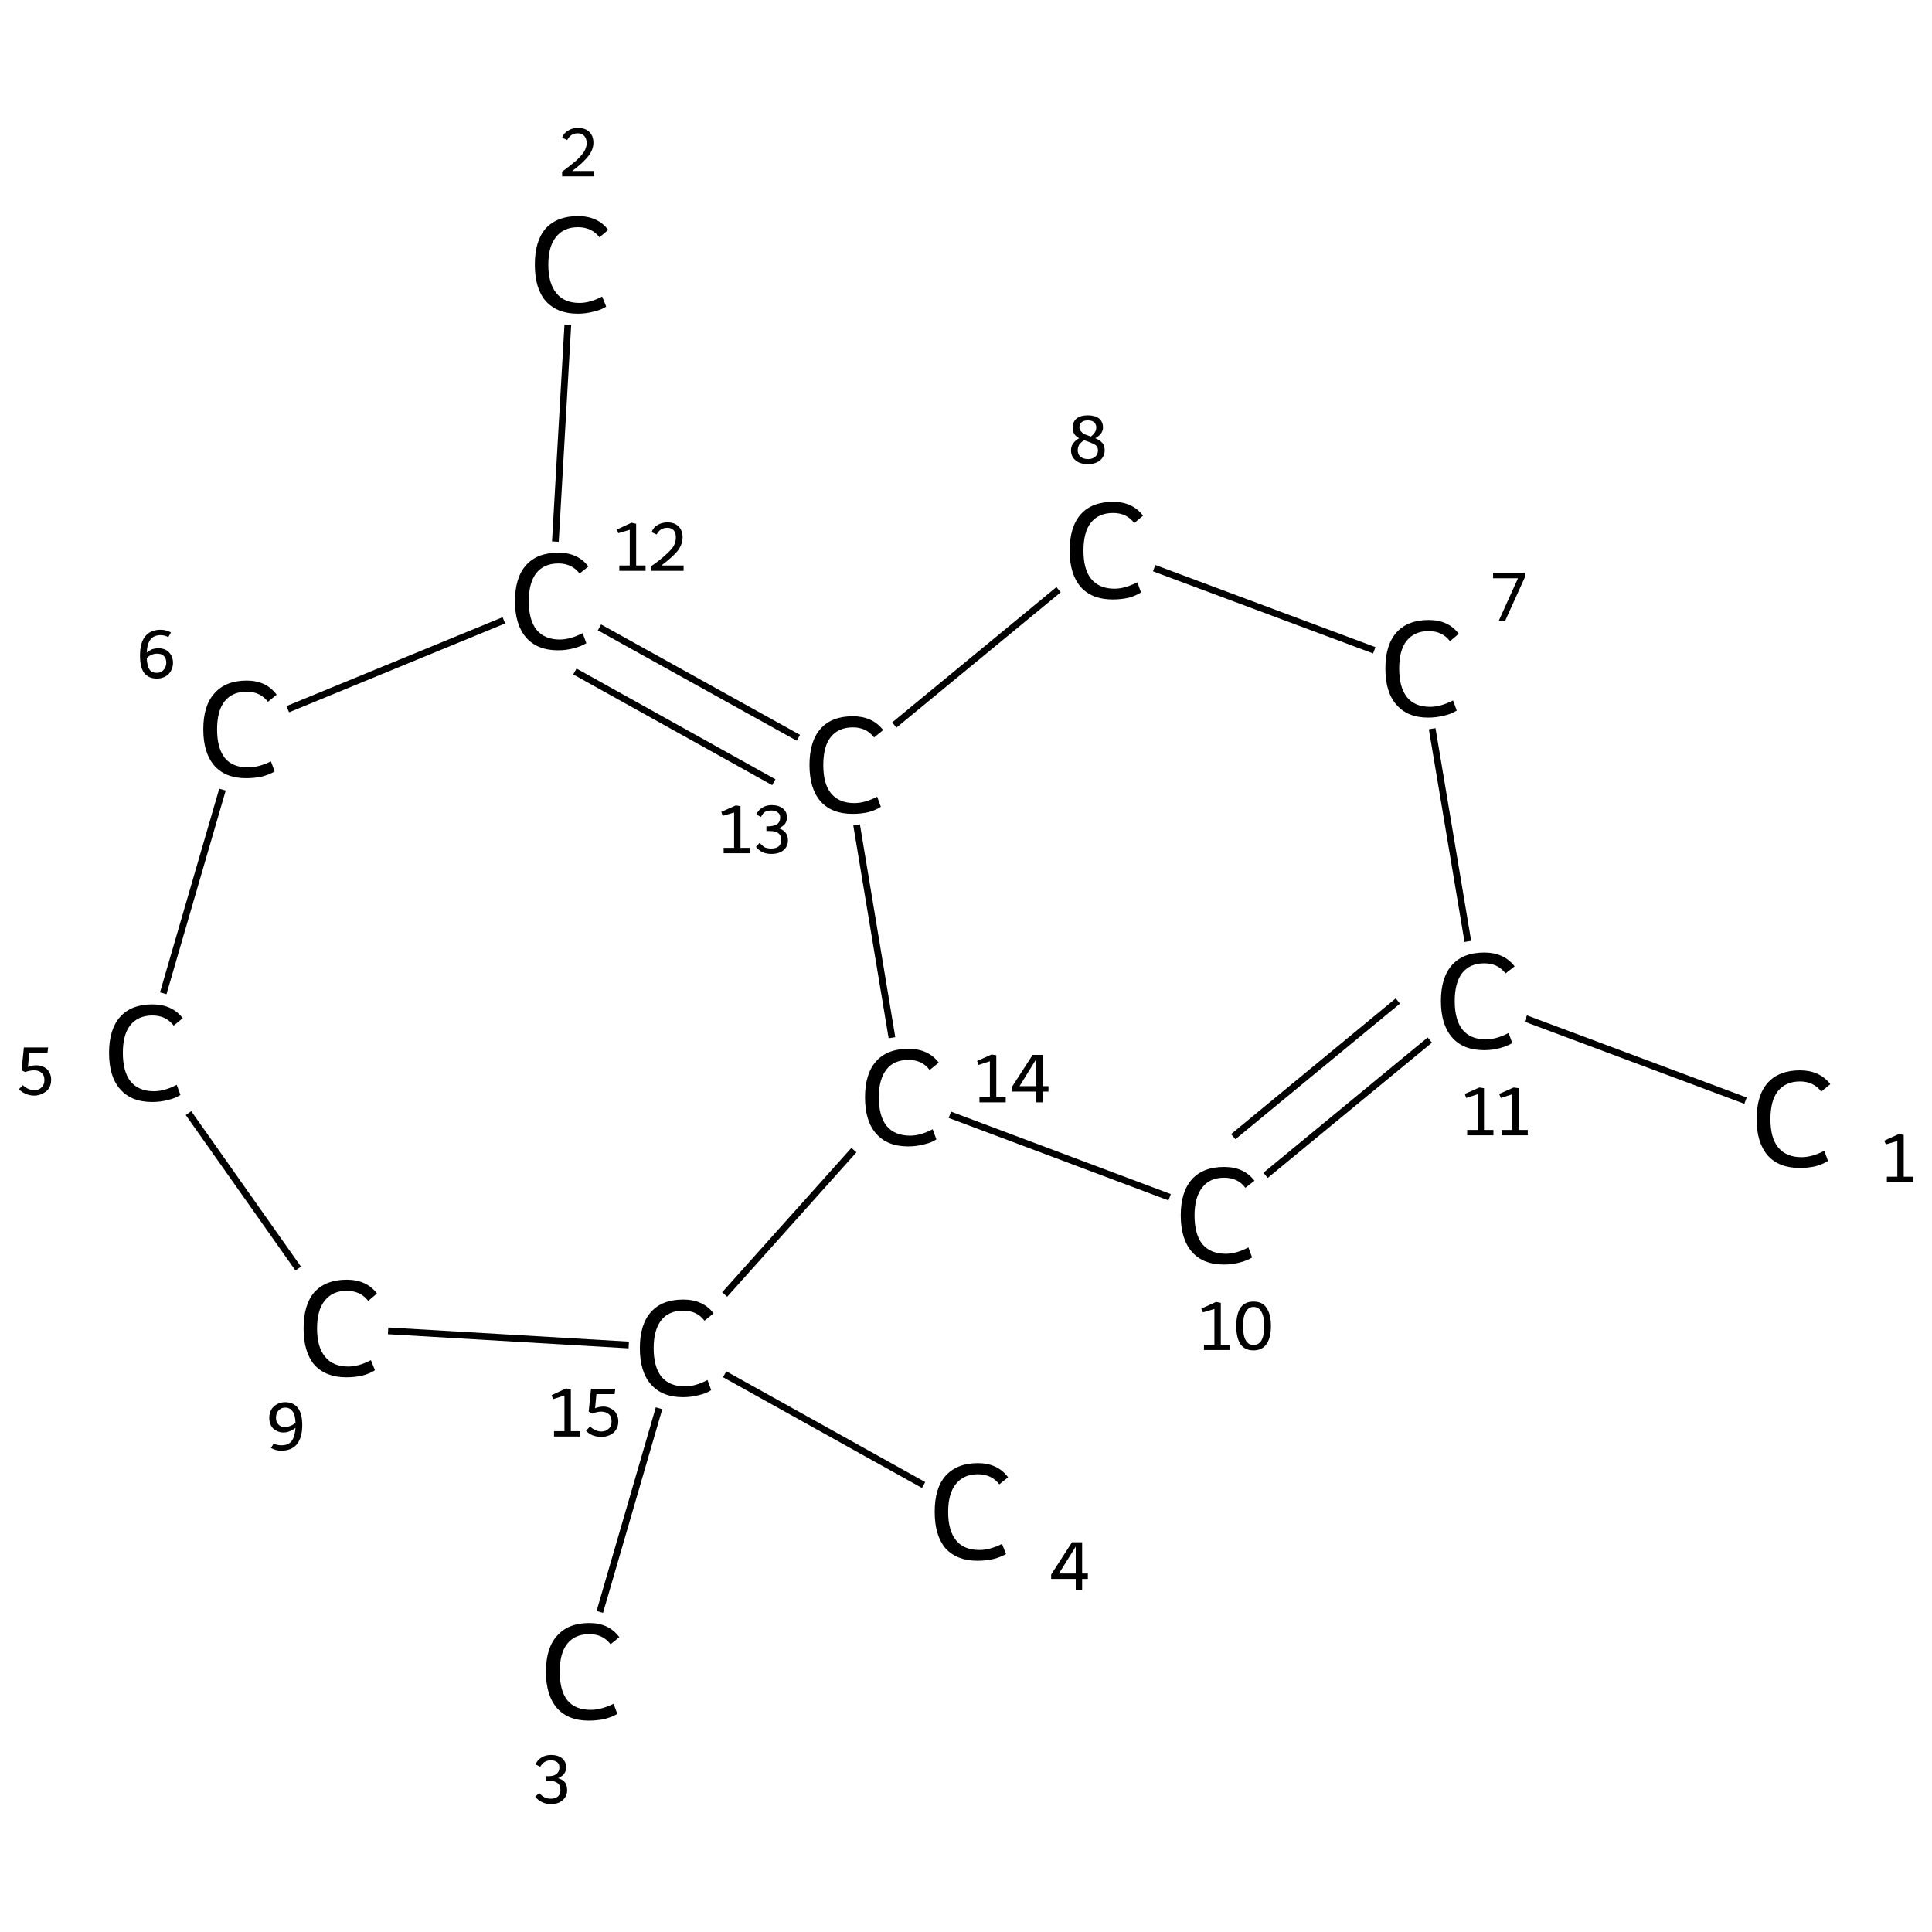 <?xml version='1.0' encoding='iso-8859-1'?>
<svg version='1.1' baseProfile='full'
              xmlns='http://www.w3.org/2000/svg'
                      xmlns:rdkit='http://www.rdkit.org/xml'
                      xmlns:xlink='http://www.w3.org/1999/xlink'
                  xml:space='preserve'
width='574px' height='574px' viewBox='0 0 574 574'>
<!-- END OF HEADER -->
<rect style='opacity:1.0;fill:#FFFFFF;stroke:none' width='574.0' height='574.0' x='0.0' y='0.0'> </rect>
<path class='bond-0 atom-0 atom-1' d='M 518.6,327.0 L 453.3,302.6' style='fill:none;fill-rule:evenodd;stroke:#000000;stroke-width:2.0px;stroke-linecap:butt;stroke-linejoin:miter;stroke-opacity:1' />
<path class='bond-1 atom-1 atom-2' d='M 424.8,309.0 L 376.0,349.2' style='fill:none;fill-rule:evenodd;stroke:#000000;stroke-width:2.0px;stroke-linecap:butt;stroke-linejoin:miter;stroke-opacity:1' />
<path class='bond-1 atom-1 atom-2' d='M 415.3,297.4 L 366.4,337.7' style='fill:none;fill-rule:evenodd;stroke:#000000;stroke-width:2.0px;stroke-linecap:butt;stroke-linejoin:miter;stroke-opacity:1' />
<path class='bond-2 atom-2 atom-3' d='M 347.5,355.7 L 282.2,331.2' style='fill:none;fill-rule:evenodd;stroke:#000000;stroke-width:2.0px;stroke-linecap:butt;stroke-linejoin:miter;stroke-opacity:1' />
<path class='bond-3 atom-3 atom-4' d='M 265.0,308.3 L 254.5,245.1' style='fill:none;fill-rule:evenodd;stroke:#000000;stroke-width:2.0px;stroke-linecap:butt;stroke-linejoin:miter;stroke-opacity:1' />
<path class='bond-4 atom-4 atom-5' d='M 237.2,219.2 L 178.1,186.4' style='fill:none;fill-rule:evenodd;stroke:#000000;stroke-width:2.0px;stroke-linecap:butt;stroke-linejoin:miter;stroke-opacity:1' />
<path class='bond-4 atom-4 atom-5' d='M 229.9,232.4 L 170.8,199.5' style='fill:none;fill-rule:evenodd;stroke:#000000;stroke-width:2.0px;stroke-linecap:butt;stroke-linejoin:miter;stroke-opacity:1' />
<path class='bond-5 atom-5 atom-6' d='M 165.0,160.9 L 168.7,96.5' style='fill:none;fill-rule:evenodd;stroke:#000000;stroke-width:2.0px;stroke-linecap:butt;stroke-linejoin:miter;stroke-opacity:1' />
<path class='bond-6 atom-5 atom-7' d='M 149.7,184.3 L 85.5,210.7' style='fill:none;fill-rule:evenodd;stroke:#000000;stroke-width:2.0px;stroke-linecap:butt;stroke-linejoin:miter;stroke-opacity:1' />
<path class='bond-7 atom-7 atom-8' d='M 66.1,234.6 L 48.5,295.1' style='fill:none;fill-rule:evenodd;stroke:#000000;stroke-width:2.0px;stroke-linecap:butt;stroke-linejoin:miter;stroke-opacity:1' />
<path class='bond-8 atom-8 atom-9' d='M 56.0,330.7 L 88.6,376.9' style='fill:none;fill-rule:evenodd;stroke:#000000;stroke-width:2.0px;stroke-linecap:butt;stroke-linejoin:miter;stroke-opacity:1' />
<path class='bond-9 atom-9 atom-10' d='M 115.3,395.4 L 186.8,399.6' style='fill:none;fill-rule:evenodd;stroke:#000000;stroke-width:2.0px;stroke-linecap:butt;stroke-linejoin:miter;stroke-opacity:1' />
<path class='bond-10 atom-10 atom-11' d='M 195.8,418.4 L 178.2,478.9' style='fill:none;fill-rule:evenodd;stroke:#000000;stroke-width:2.0px;stroke-linecap:butt;stroke-linejoin:miter;stroke-opacity:1' />
<path class='bond-11 atom-10 atom-12' d='M 215.3,408.3 L 274.4,441.2' style='fill:none;fill-rule:evenodd;stroke:#000000;stroke-width:2.0px;stroke-linecap:butt;stroke-linejoin:miter;stroke-opacity:1' />
<path class='bond-12 atom-4 atom-13' d='M 265.7,215.4 L 314.5,175.2' style='fill:none;fill-rule:evenodd;stroke:#000000;stroke-width:2.0px;stroke-linecap:butt;stroke-linejoin:miter;stroke-opacity:1' />
<path class='bond-13 atom-13 atom-14' d='M 342.9,168.8 L 408.3,193.2' style='fill:none;fill-rule:evenodd;stroke:#000000;stroke-width:2.0px;stroke-linecap:butt;stroke-linejoin:miter;stroke-opacity:1' />
<path class='bond-14 atom-14 atom-1' d='M 425.5,216.5 L 436.1,279.7' style='fill:none;fill-rule:evenodd;stroke:#000000;stroke-width:2.0px;stroke-linecap:butt;stroke-linejoin:miter;stroke-opacity:1' />
<path class='bond-15 atom-10 atom-3' d='M 215.3,384.6 L 253.7,341.7' style='fill:none;fill-rule:evenodd;stroke:#000000;stroke-width:2.0px;stroke-linecap:butt;stroke-linejoin:miter;stroke-opacity:1' />
<path class='atom-0' d='M 521.9 332.5
Q 521.9 325.4, 525.2 321.7
Q 528.5 318.0, 534.8 318.0
Q 540.6 318.0, 543.8 322.1
L 541.1 324.3
Q 538.8 321.3, 534.8 321.3
Q 530.5 321.3, 528.2 324.2
Q 526.0 327.0, 526.0 332.5
Q 526.0 338.1, 528.3 340.9
Q 530.7 343.8, 535.2 343.8
Q 538.4 343.8, 542.0 341.9
L 543.1 344.9
Q 541.6 345.9, 539.4 346.5
Q 537.2 347.0, 534.7 347.0
Q 528.5 347.0, 525.2 343.3
Q 521.9 339.5, 521.9 332.5
' fill='#000000'/>
<path class='atom-1' d='M 428.1 297.4
Q 428.1 290.4, 431.4 286.7
Q 434.7 283.0, 441.0 283.0
Q 446.8 283.0, 450.0 287.1
L 447.3 289.2
Q 445.0 286.2, 441.0 286.2
Q 436.7 286.2, 434.4 289.1
Q 432.2 292.0, 432.2 297.4
Q 432.2 303.0, 434.5 305.9
Q 436.9 308.8, 441.4 308.8
Q 444.6 308.8, 448.2 306.9
L 449.3 309.9
Q 447.8 310.8, 445.6 311.4
Q 443.4 312.0, 440.9 312.0
Q 434.7 312.0, 431.4 308.2
Q 428.1 304.4, 428.1 297.4
' fill='#000000'/>
<path class='atom-2' d='M 350.8 361.1
Q 350.8 354.1, 354.1 350.4
Q 357.4 346.7, 363.7 346.7
Q 369.6 346.7, 372.7 350.8
L 370.0 352.9
Q 367.8 349.9, 363.7 349.9
Q 359.4 349.9, 357.2 352.8
Q 354.9 355.7, 354.9 361.1
Q 354.9 366.7, 357.2 369.6
Q 359.6 372.5, 364.2 372.5
Q 367.3 372.5, 370.9 370.6
L 372.0 373.6
Q 370.6 374.5, 368.3 375.1
Q 366.1 375.7, 363.6 375.7
Q 357.4 375.7, 354.1 371.9
Q 350.8 368.1, 350.8 361.1
' fill='#000000'/>
<path class='atom-3' d='M 257.0 326.0
Q 257.0 319.0, 260.3 315.3
Q 263.6 311.6, 269.9 311.6
Q 275.8 311.6, 278.9 315.7
L 276.2 317.9
Q 274.0 314.9, 269.9 314.9
Q 265.6 314.9, 263.4 317.7
Q 261.1 320.6, 261.1 326.0
Q 261.1 331.6, 263.4 334.5
Q 265.8 337.4, 270.4 337.4
Q 273.5 337.4, 277.1 335.5
L 278.2 338.5
Q 276.8 339.5, 274.5 340.0
Q 272.3 340.6, 269.8 340.6
Q 263.6 340.6, 260.3 336.8
Q 257.0 333.1, 257.0 326.0
' fill='#000000'/>
<path class='atom-4' d='M 240.5 227.3
Q 240.5 220.2, 243.8 216.5
Q 247.1 212.8, 253.4 212.8
Q 259.2 212.8, 262.4 216.9
L 259.7 219.1
Q 257.4 216.1, 253.4 216.1
Q 249.1 216.1, 246.8 219.0
Q 244.6 221.8, 244.6 227.3
Q 244.6 232.9, 246.9 235.7
Q 249.3 238.6, 253.8 238.6
Q 257.0 238.6, 260.6 236.7
L 261.7 239.7
Q 260.2 240.7, 258.0 241.3
Q 255.8 241.8, 253.3 241.8
Q 247.1 241.8, 243.8 238.1
Q 240.5 234.3, 240.5 227.3
' fill='#000000'/>
<path class='atom-5' d='M 153.0 178.6
Q 153.0 171.6, 156.3 167.9
Q 159.6 164.2, 165.9 164.2
Q 171.7 164.2, 174.8 168.3
L 172.2 170.4
Q 169.9 167.4, 165.9 167.4
Q 161.6 167.4, 159.3 170.3
Q 157.1 173.2, 157.1 178.6
Q 157.1 184.2, 159.4 187.1
Q 161.8 190.0, 166.3 190.0
Q 169.4 190.0, 173.1 188.1
L 174.2 191.1
Q 172.7 192.0, 170.5 192.6
Q 168.2 193.2, 165.8 193.2
Q 159.6 193.2, 156.3 189.4
Q 153.0 185.6, 153.0 178.6
' fill='#000000'/>
<path class='atom-6' d='M 158.9 78.6
Q 158.9 71.6, 162.1 67.9
Q 165.5 64.2, 171.7 64.2
Q 177.6 64.2, 180.7 68.3
L 178.1 70.5
Q 175.8 67.5, 171.7 67.5
Q 167.5 67.5, 165.2 70.4
Q 162.9 73.2, 162.9 78.6
Q 162.9 84.2, 165.3 87.1
Q 167.6 90.0, 172.2 90.0
Q 175.3 90.0, 178.9 88.1
L 180.1 91.1
Q 178.6 92.1, 176.3 92.6
Q 174.1 93.2, 171.6 93.2
Q 165.5 93.2, 162.1 89.4
Q 158.9 85.7, 158.9 78.6
' fill='#000000'/>
<path class='atom-7' d='M 60.4 216.7
Q 60.4 209.6, 63.7 206.0
Q 67.0 202.2, 73.3 202.2
Q 79.1 202.2, 82.2 206.4
L 79.6 208.5
Q 77.3 205.5, 73.3 205.5
Q 69.0 205.5, 66.7 208.4
Q 64.5 211.2, 64.5 216.7
Q 64.5 222.3, 66.8 225.2
Q 69.1 228.0, 73.7 228.0
Q 76.8 228.0, 80.5 226.2
L 81.6 229.2
Q 80.1 230.1, 77.9 230.7
Q 75.6 231.2, 73.1 231.2
Q 67.0 231.2, 63.7 227.5
Q 60.4 223.7, 60.4 216.7
' fill='#000000'/>
<path class='atom-8' d='M 32.4 312.8
Q 32.4 305.8, 35.7 302.1
Q 39.0 298.4, 45.3 298.4
Q 51.1 298.4, 54.3 302.5
L 51.6 304.7
Q 49.3 301.7, 45.3 301.7
Q 41.0 301.7, 38.7 304.6
Q 36.5 307.4, 36.5 312.8
Q 36.5 318.4, 38.8 321.3
Q 41.2 324.2, 45.7 324.2
Q 48.9 324.2, 52.5 322.3
L 53.6 325.3
Q 52.1 326.3, 49.9 326.8
Q 47.7 327.4, 45.2 327.4
Q 39.0 327.4, 35.7 323.6
Q 32.4 319.9, 32.4 312.8
' fill='#000000'/>
<path class='atom-9' d='M 90.2 394.7
Q 90.2 387.6, 93.4 383.9
Q 96.8 380.2, 103.0 380.2
Q 108.9 380.2, 112.0 384.3
L 109.4 386.5
Q 107.1 383.5, 103.0 383.5
Q 98.8 383.5, 96.5 386.4
Q 94.2 389.2, 94.2 394.7
Q 94.2 400.3, 96.6 403.1
Q 98.9 406.0, 103.5 406.0
Q 106.6 406.0, 110.2 404.1
L 111.4 407.1
Q 109.9 408.1, 107.6 408.7
Q 105.4 409.2, 102.9 409.2
Q 96.8 409.2, 93.4 405.5
Q 90.2 401.7, 90.2 394.7
' fill='#000000'/>
<path class='atom-10' d='M 190.1 400.5
Q 190.1 393.5, 193.4 389.8
Q 196.7 386.1, 203.0 386.1
Q 208.9 386.1, 212.0 390.2
L 209.3 392.4
Q 207.1 389.4, 203.0 389.4
Q 198.7 389.4, 196.5 392.2
Q 194.2 395.1, 194.2 400.5
Q 194.2 406.1, 196.5 409.0
Q 198.9 411.9, 203.5 411.9
Q 206.6 411.9, 210.2 410.0
L 211.3 413.0
Q 209.9 414.0, 207.6 414.5
Q 205.4 415.1, 202.9 415.1
Q 196.7 415.1, 193.4 411.3
Q 190.1 407.6, 190.1 400.5
' fill='#000000'/>
<path class='atom-11' d='M 162.2 496.7
Q 162.2 489.6, 165.5 486.0
Q 168.8 482.2, 175.1 482.2
Q 180.9 482.2, 184.0 486.4
L 181.4 488.5
Q 179.1 485.5, 175.1 485.5
Q 170.8 485.5, 168.5 488.4
Q 166.3 491.2, 166.3 496.7
Q 166.3 502.3, 168.6 505.2
Q 170.9 508.0, 175.5 508.0
Q 178.6 508.0, 182.3 506.2
L 183.4 509.2
Q 181.9 510.1, 179.7 510.7
Q 177.4 511.2, 174.9 511.2
Q 168.8 511.2, 165.5 507.5
Q 162.2 503.7, 162.2 496.7
' fill='#000000'/>
<path class='atom-12' d='M 277.7 449.2
Q 277.7 442.1, 280.9 438.5
Q 284.3 434.7, 290.5 434.7
Q 296.4 434.7, 299.5 438.9
L 296.9 441.0
Q 294.6 438.0, 290.5 438.0
Q 286.3 438.0, 284.0 440.9
Q 281.7 443.7, 281.7 449.2
Q 281.7 454.8, 284.1 457.7
Q 286.4 460.5, 291.0 460.5
Q 294.1 460.5, 297.7 458.7
L 298.9 461.7
Q 297.4 462.6, 295.1 463.2
Q 292.9 463.7, 290.4 463.7
Q 284.3 463.7, 280.9 460.0
Q 277.7 456.2, 277.7 449.2
' fill='#000000'/>
<path class='atom-13' d='M 317.8 163.6
Q 317.8 156.5, 321.1 152.8
Q 324.4 149.1, 330.7 149.1
Q 336.5 149.1, 339.6 153.2
L 337.0 155.4
Q 334.7 152.4, 330.7 152.4
Q 326.4 152.4, 324.1 155.3
Q 321.9 158.1, 321.9 163.6
Q 321.9 169.2, 324.2 172.0
Q 326.6 174.9, 331.1 174.9
Q 334.2 174.9, 337.9 173.0
L 339.0 176.0
Q 337.5 177.0, 335.3 177.6
Q 333.0 178.1, 330.6 178.1
Q 324.4 178.1, 321.1 174.4
Q 317.8 170.6, 317.8 163.6
' fill='#000000'/>
<path class='atom-14' d='M 411.6 198.6
Q 411.6 191.6, 414.9 187.9
Q 418.2 184.2, 424.5 184.2
Q 430.3 184.2, 433.4 188.3
L 430.8 190.5
Q 428.5 187.5, 424.5 187.5
Q 420.2 187.5, 417.9 190.4
Q 415.7 193.2, 415.7 198.6
Q 415.7 204.2, 418.0 207.1
Q 420.3 210.0, 424.9 210.0
Q 428.0 210.0, 431.7 208.1
L 432.8 211.1
Q 431.3 212.1, 429.1 212.6
Q 426.8 213.2, 424.3 213.2
Q 418.2 213.2, 414.9 209.4
Q 411.6 205.7, 411.6 198.6
' fill='#000000'/>
<path class='note' d='M 560.6 349.6
L 563.7 349.6
L 563.7 339.0
L 560.3 340.0
L 559.8 338.9
L 564.2 336.9
L 565.6 337.2
L 565.6 349.6
L 568.4 349.6
L 568.4 351.2
L 560.6 351.2
L 560.6 349.6
' fill='#000000'/>
<path class='note' d='M 435.9 335.7
L 439.0 335.7
L 439.0 325.1
L 435.6 326.2
L 435.2 325.0
L 439.5 323.1
L 440.9 323.3
L 440.9 335.7
L 443.7 335.7
L 443.7 337.3
L 435.9 337.3
L 435.9 335.7
' fill='#000000'/>
<path class='note' d='M 446.2 335.7
L 449.3 335.7
L 449.3 325.1
L 445.9 326.2
L 445.4 325.0
L 449.7 323.1
L 451.2 323.3
L 451.2 335.7
L 453.9 335.7
L 453.9 337.3
L 446.2 337.3
L 446.2 335.7
' fill='#000000'/>
<path class='note' d='M 357.7 399.5
L 360.8 399.5
L 360.8 388.9
L 357.4 389.9
L 356.9 388.8
L 361.3 386.8
L 362.7 387.1
L 362.7 399.5
L 365.5 399.5
L 365.5 401.1
L 357.7 401.1
L 357.7 399.5
' fill='#000000'/>
<path class='note' d='M 372.4 401.2
Q 369.8 401.2, 368.5 399.3
Q 367.3 397.4, 367.3 394.0
Q 367.3 390.5, 368.5 388.6
Q 369.8 386.7, 372.4 386.7
Q 375.1 386.7, 376.3 388.6
Q 377.6 390.5, 377.6 394.0
Q 377.6 397.4, 376.3 399.3
Q 375.0 401.2, 372.4 401.2
M 372.4 399.6
Q 374.0 399.6, 374.8 398.2
Q 375.6 396.8, 375.6 394.0
Q 375.6 391.2, 374.8 389.8
Q 374.0 388.3, 372.4 388.3
Q 370.9 388.3, 370.1 389.8
Q 369.3 391.2, 369.3 394.0
Q 369.3 396.8, 370.1 398.2
Q 370.9 399.6, 372.4 399.6
' fill='#000000'/>
<path class='note' d='M 291.0 325.9
L 294.1 325.9
L 294.1 315.3
L 290.7 316.4
L 290.3 315.2
L 294.6 313.3
L 296.0 313.5
L 296.0 325.9
L 298.8 325.9
L 298.8 327.5
L 291.0 327.5
L 291.0 325.9
' fill='#000000'/>
<path class='note' d='M 309.8 322.7
L 311.5 322.7
L 311.5 324.3
L 309.8 324.3
L 309.8 327.5
L 307.9 327.5
L 307.9 324.3
L 300.6 324.3
L 300.6 323.0
L 306.8 313.4
L 309.8 313.4
L 309.8 322.7
M 302.9 322.7
L 307.9 322.7
L 307.9 314.6
L 302.9 322.7
' fill='#000000'/>
<path class='note' d='M 215.0 251.9
L 218.1 251.9
L 218.1 241.4
L 214.7 242.4
L 214.3 241.2
L 218.6 239.3
L 220.0 239.5
L 220.0 251.9
L 222.8 251.9
L 222.8 253.5
L 215.0 253.5
L 215.0 251.9
' fill='#000000'/>
<path class='note' d='M 231.4 246.1
Q 232.7 246.5, 233.4 247.4
Q 234.1 248.3, 234.1 249.7
Q 234.1 250.9, 233.5 251.8
Q 232.9 252.7, 231.8 253.2
Q 230.7 253.7, 229.2 253.7
Q 227.7 253.7, 226.6 253.2
Q 225.5 252.7, 224.6 251.6
L 225.7 250.4
Q 226.6 251.4, 227.3 251.8
Q 228.1 252.1, 229.2 252.1
Q 230.5 252.1, 231.3 251.5
Q 232.1 250.8, 232.1 249.6
Q 232.1 248.2, 231.3 247.6
Q 230.5 246.9, 228.7 246.9
L 227.7 246.9
L 227.7 245.5
L 228.6 245.5
Q 230.1 245.4, 231.0 244.8
Q 231.8 244.1, 231.8 242.8
Q 231.8 241.9, 231.1 241.4
Q 230.4 240.8, 229.3 240.8
Q 228.1 240.8, 227.3 241.2
Q 226.6 241.7, 226.1 242.7
L 224.7 242.0
Q 225.2 240.8, 226.4 240.0
Q 227.6 239.2, 229.3 239.2
Q 231.3 239.2, 232.6 240.2
Q 233.8 241.2, 233.8 242.8
Q 233.8 244.0, 233.2 244.8
Q 232.5 245.6, 231.4 246.1
' fill='#000000'/>
<path class='note' d='M 184.0 168.0
L 187.1 168.0
L 187.1 157.4
L 183.7 158.4
L 183.3 157.3
L 187.6 155.3
L 189.0 155.6
L 189.0 168.0
L 191.8 168.0
L 191.8 169.6
L 184.0 169.6
L 184.0 168.0
' fill='#000000'/>
<path class='note' d='M 193.6 158.1
Q 194.1 156.7, 195.3 156.0
Q 196.6 155.2, 198.3 155.2
Q 200.4 155.2, 201.6 156.4
Q 202.8 157.6, 202.8 159.6
Q 202.8 161.7, 201.3 163.7
Q 199.7 165.6, 196.5 168.0
L 203.1 168.0
L 203.1 169.6
L 193.5 169.6
L 193.5 168.2
Q 196.2 166.3, 197.7 164.9
Q 199.3 163.5, 200.1 162.3
Q 200.8 161.0, 200.8 159.7
Q 200.8 158.4, 200.2 157.6
Q 199.5 156.8, 198.3 156.8
Q 197.2 156.8, 196.4 157.3
Q 195.6 157.8, 195.1 158.8
L 193.6 158.1
' fill='#000000'/>
<path class='note' d='M 167.0 40.9
Q 167.5 39.5, 168.8 38.8
Q 170.0 38.0, 171.7 38.0
Q 173.9 38.0, 175.1 39.2
Q 176.3 40.4, 176.3 42.4
Q 176.3 44.5, 174.7 46.5
Q 173.2 48.4, 170.0 50.8
L 176.5 50.8
L 176.5 52.4
L 167.0 52.4
L 167.0 51.0
Q 169.6 49.1, 171.2 47.7
Q 172.7 46.3, 173.5 45.1
Q 174.3 43.8, 174.3 42.5
Q 174.3 41.2, 173.6 40.4
Q 172.9 39.6, 171.7 39.6
Q 170.6 39.6, 169.8 40.1
Q 169.1 40.6, 168.5 41.6
L 167.0 40.9
' fill='#000000'/>
<path class='note' d='M 47.1 192.6
Q 48.3 192.6, 49.3 193.1
Q 50.3 193.7, 50.8 194.6
Q 51.4 195.6, 51.4 196.9
Q 51.4 198.2, 50.8 199.3
Q 50.2 200.4, 49.1 201.0
Q 48.0 201.6, 46.6 201.6
Q 44.1 201.6, 42.8 199.9
Q 41.6 198.2, 41.6 194.8
Q 41.6 191.0, 43.1 189.1
Q 44.7 187.1, 47.7 187.1
Q 48.6 187.1, 49.3 187.3
Q 50.1 187.5, 50.8 187.9
L 50.0 189.3
Q 49.0 188.7, 47.7 188.7
Q 45.7 188.7, 44.7 190.0
Q 43.7 191.3, 43.6 193.9
Q 44.3 193.3, 45.2 192.9
Q 46.1 192.6, 47.1 192.6
M 46.6 199.9
Q 47.4 199.9, 48.0 199.5
Q 48.7 199.1, 49.0 198.4
Q 49.4 197.7, 49.4 196.9
Q 49.4 195.6, 48.7 194.9
Q 48.0 194.2, 46.7 194.2
Q 45.9 194.2, 45.0 194.5
Q 44.2 194.9, 43.6 195.5
Q 43.7 197.8, 44.4 198.9
Q 45.1 199.9, 46.6 199.9
' fill='#000000'/>
<path class='note' d='M 10.8 316.5
Q 12.0 316.5, 13.0 317.0
Q 14.1 317.5, 14.6 318.5
Q 15.2 319.5, 15.2 320.8
Q 15.2 322.3, 14.5 323.4
Q 13.8 324.4, 12.6 324.9
Q 11.5 325.5, 10.2 325.5
Q 8.9 325.5, 7.7 325.0
Q 6.5 324.5, 5.6 323.6
L 6.8 322.4
Q 7.5 323.1, 8.4 323.5
Q 9.3 323.9, 10.2 323.9
Q 11.5 323.9, 12.3 323.1
Q 13.2 322.3, 13.2 320.9
Q 13.2 319.4, 12.3 318.7
Q 11.5 318.0, 10.1 318.0
Q 8.9 318.0, 7.5 318.5
L 6.4 318.0
L 7.1 311.2
L 14.3 311.2
L 14.1 312.8
L 8.7 312.8
L 8.3 317.0
Q 9.5 316.5, 10.8 316.5
' fill='#000000'/>
<path class='note' d='M 84.7 416.6
Q 87.2 416.6, 88.5 418.3
Q 89.8 420.0, 89.8 423.4
Q 89.8 427.1, 88.2 429.1
Q 86.6 431.0, 83.6 431.0
Q 82.7 431.0, 82.0 430.8
Q 81.2 430.6, 80.5 430.2
L 81.3 428.9
Q 82.3 429.4, 83.6 429.4
Q 85.6 429.4, 86.6 428.2
Q 87.6 426.9, 87.8 424.2
Q 87.0 424.9, 86.1 425.2
Q 85.2 425.6, 84.2 425.6
Q 83.0 425.6, 82.0 425.0
Q 81.0 424.5, 80.5 423.5
Q 80.0 422.5, 80.0 421.3
Q 80.0 419.9, 80.6 418.8
Q 81.2 417.8, 82.3 417.2
Q 83.3 416.6, 84.7 416.6
M 82.0 421.3
Q 82.0 422.5, 82.7 423.2
Q 83.4 424.0, 84.6 424.0
Q 85.5 424.0, 86.3 423.6
Q 87.2 423.3, 87.8 422.7
Q 87.7 420.3, 86.9 419.3
Q 86.2 418.2, 84.7 418.2
Q 83.9 418.2, 83.3 418.6
Q 82.7 419.0, 82.3 419.7
Q 82.0 420.4, 82.0 421.3
' fill='#000000'/>
<path class='note' d='M 164.6 425.2
L 167.7 425.2
L 167.7 414.6
L 164.3 415.7
L 163.9 414.5
L 168.2 412.5
L 169.6 412.8
L 169.6 425.2
L 172.4 425.2
L 172.4 426.8
L 164.6 426.8
L 164.6 425.2
' fill='#000000'/>
<path class='note' d='M 179.3 417.9
Q 180.5 417.9, 181.5 418.5
Q 182.6 419.0, 183.1 420.0
Q 183.7 421.0, 183.7 422.3
Q 183.7 423.8, 183.0 424.8
Q 182.3 425.9, 181.1 426.4
Q 180.0 426.9, 178.7 426.9
Q 177.4 426.9, 176.2 426.5
Q 175.0 426.0, 174.1 425.1
L 175.3 423.8
Q 176.0 424.5, 176.9 424.9
Q 177.8 425.3, 178.7 425.3
Q 180.0 425.3, 180.8 424.5
Q 181.7 423.8, 181.7 422.3
Q 181.7 420.8, 180.8 420.1
Q 180.0 419.4, 178.6 419.4
Q 177.4 419.4, 176.0 420.0
L 174.9 419.4
L 175.6 412.6
L 182.8 412.6
L 182.6 414.2
L 177.2 414.2
L 176.8 418.4
Q 178.0 417.9, 179.3 417.9
' fill='#000000'/>
<path class='note' d='M 165.8 528.3
Q 167.2 528.7, 167.9 529.6
Q 168.5 530.5, 168.5 531.9
Q 168.5 533.1, 167.9 534.0
Q 167.3 534.9, 166.2 535.5
Q 165.1 536.0, 163.7 536.0
Q 162.2 536.0, 161.0 535.4
Q 159.9 534.9, 159.0 533.8
L 160.2 532.7
Q 161.0 533.6, 161.8 534.0
Q 162.5 534.4, 163.7 534.4
Q 165.0 534.4, 165.8 533.7
Q 166.5 533.0, 166.5 531.9
Q 166.5 530.4, 165.7 529.8
Q 164.9 529.1, 163.2 529.1
L 162.2 529.1
L 162.2 527.7
L 163.1 527.7
Q 164.6 527.7, 165.4 527.0
Q 166.2 526.3, 166.2 525.1
Q 166.2 524.1, 165.6 523.6
Q 164.9 523.0, 163.7 523.0
Q 162.5 523.0, 161.8 523.5
Q 161.1 523.9, 160.5 524.9
L 159.1 524.2
Q 159.6 523.0, 160.8 522.2
Q 162.0 521.4, 163.7 521.4
Q 165.8 521.4, 167.0 522.4
Q 168.2 523.4, 168.2 525.1
Q 168.2 526.2, 167.6 527.0
Q 167.0 527.8, 165.8 528.3
' fill='#000000'/>
<path class='note' d='M 321.5 467.5
L 323.2 467.5
L 323.2 469.1
L 321.5 469.1
L 321.5 472.4
L 319.6 472.4
L 319.6 469.1
L 312.3 469.1
L 312.3 467.8
L 318.5 458.2
L 321.5 458.2
L 321.5 467.5
M 314.6 467.5
L 319.6 467.5
L 319.6 459.5
L 314.6 467.5
' fill='#000000'/>
<path class='note' d='M 325.4 130.2
Q 326.7 130.7, 327.5 131.6
Q 328.2 132.4, 328.2 133.8
Q 328.2 135.0, 327.6 135.9
Q 327.0 136.9, 325.8 137.4
Q 324.7 137.9, 323.3 137.9
Q 320.9 137.9, 319.6 136.8
Q 318.2 135.7, 318.2 133.8
Q 318.2 132.6, 318.8 131.8
Q 319.4 130.9, 320.6 130.2
Q 319.7 129.7, 319.2 129.0
Q 318.7 128.2, 318.7 127.0
Q 318.7 125.3, 319.9 124.3
Q 321.1 123.4, 323.2 123.4
Q 325.3 123.4, 326.5 124.3
Q 327.7 125.3, 327.7 127.0
Q 327.7 128.0, 327.1 128.8
Q 326.5 129.6, 325.4 130.2
M 323.2 124.9
Q 322.0 124.9, 321.4 125.4
Q 320.7 126.0, 320.7 127.0
Q 320.7 127.7, 321.2 128.2
Q 321.6 128.7, 322.2 129.0
Q 322.9 129.3, 324.1 129.7
Q 324.9 129.1, 325.3 128.4
Q 325.7 127.8, 325.7 127.0
Q 325.7 126.0, 325.0 125.4
Q 324.4 124.9, 323.2 124.9
M 323.3 136.4
Q 324.6 136.4, 325.4 135.7
Q 326.2 135.0, 326.2 133.8
Q 326.2 133.0, 325.8 132.5
Q 325.4 132.1, 324.7 131.8
Q 324.1 131.5, 323.0 131.1
L 322.1 130.8
Q 321.1 131.4, 320.6 132.2
Q 320.2 132.9, 320.2 133.8
Q 320.2 135.0, 321.0 135.7
Q 321.9 136.4, 323.3 136.4
' fill='#000000'/>
<path class='note' d='M 451.0 171.8
L 443.6 171.8
L 443.6 170.2
L 453.0 170.2
L 453.0 171.6
L 447.2 184.4
L 445.3 184.4
L 451.0 171.8
' fill='#000000'/>
</svg>

